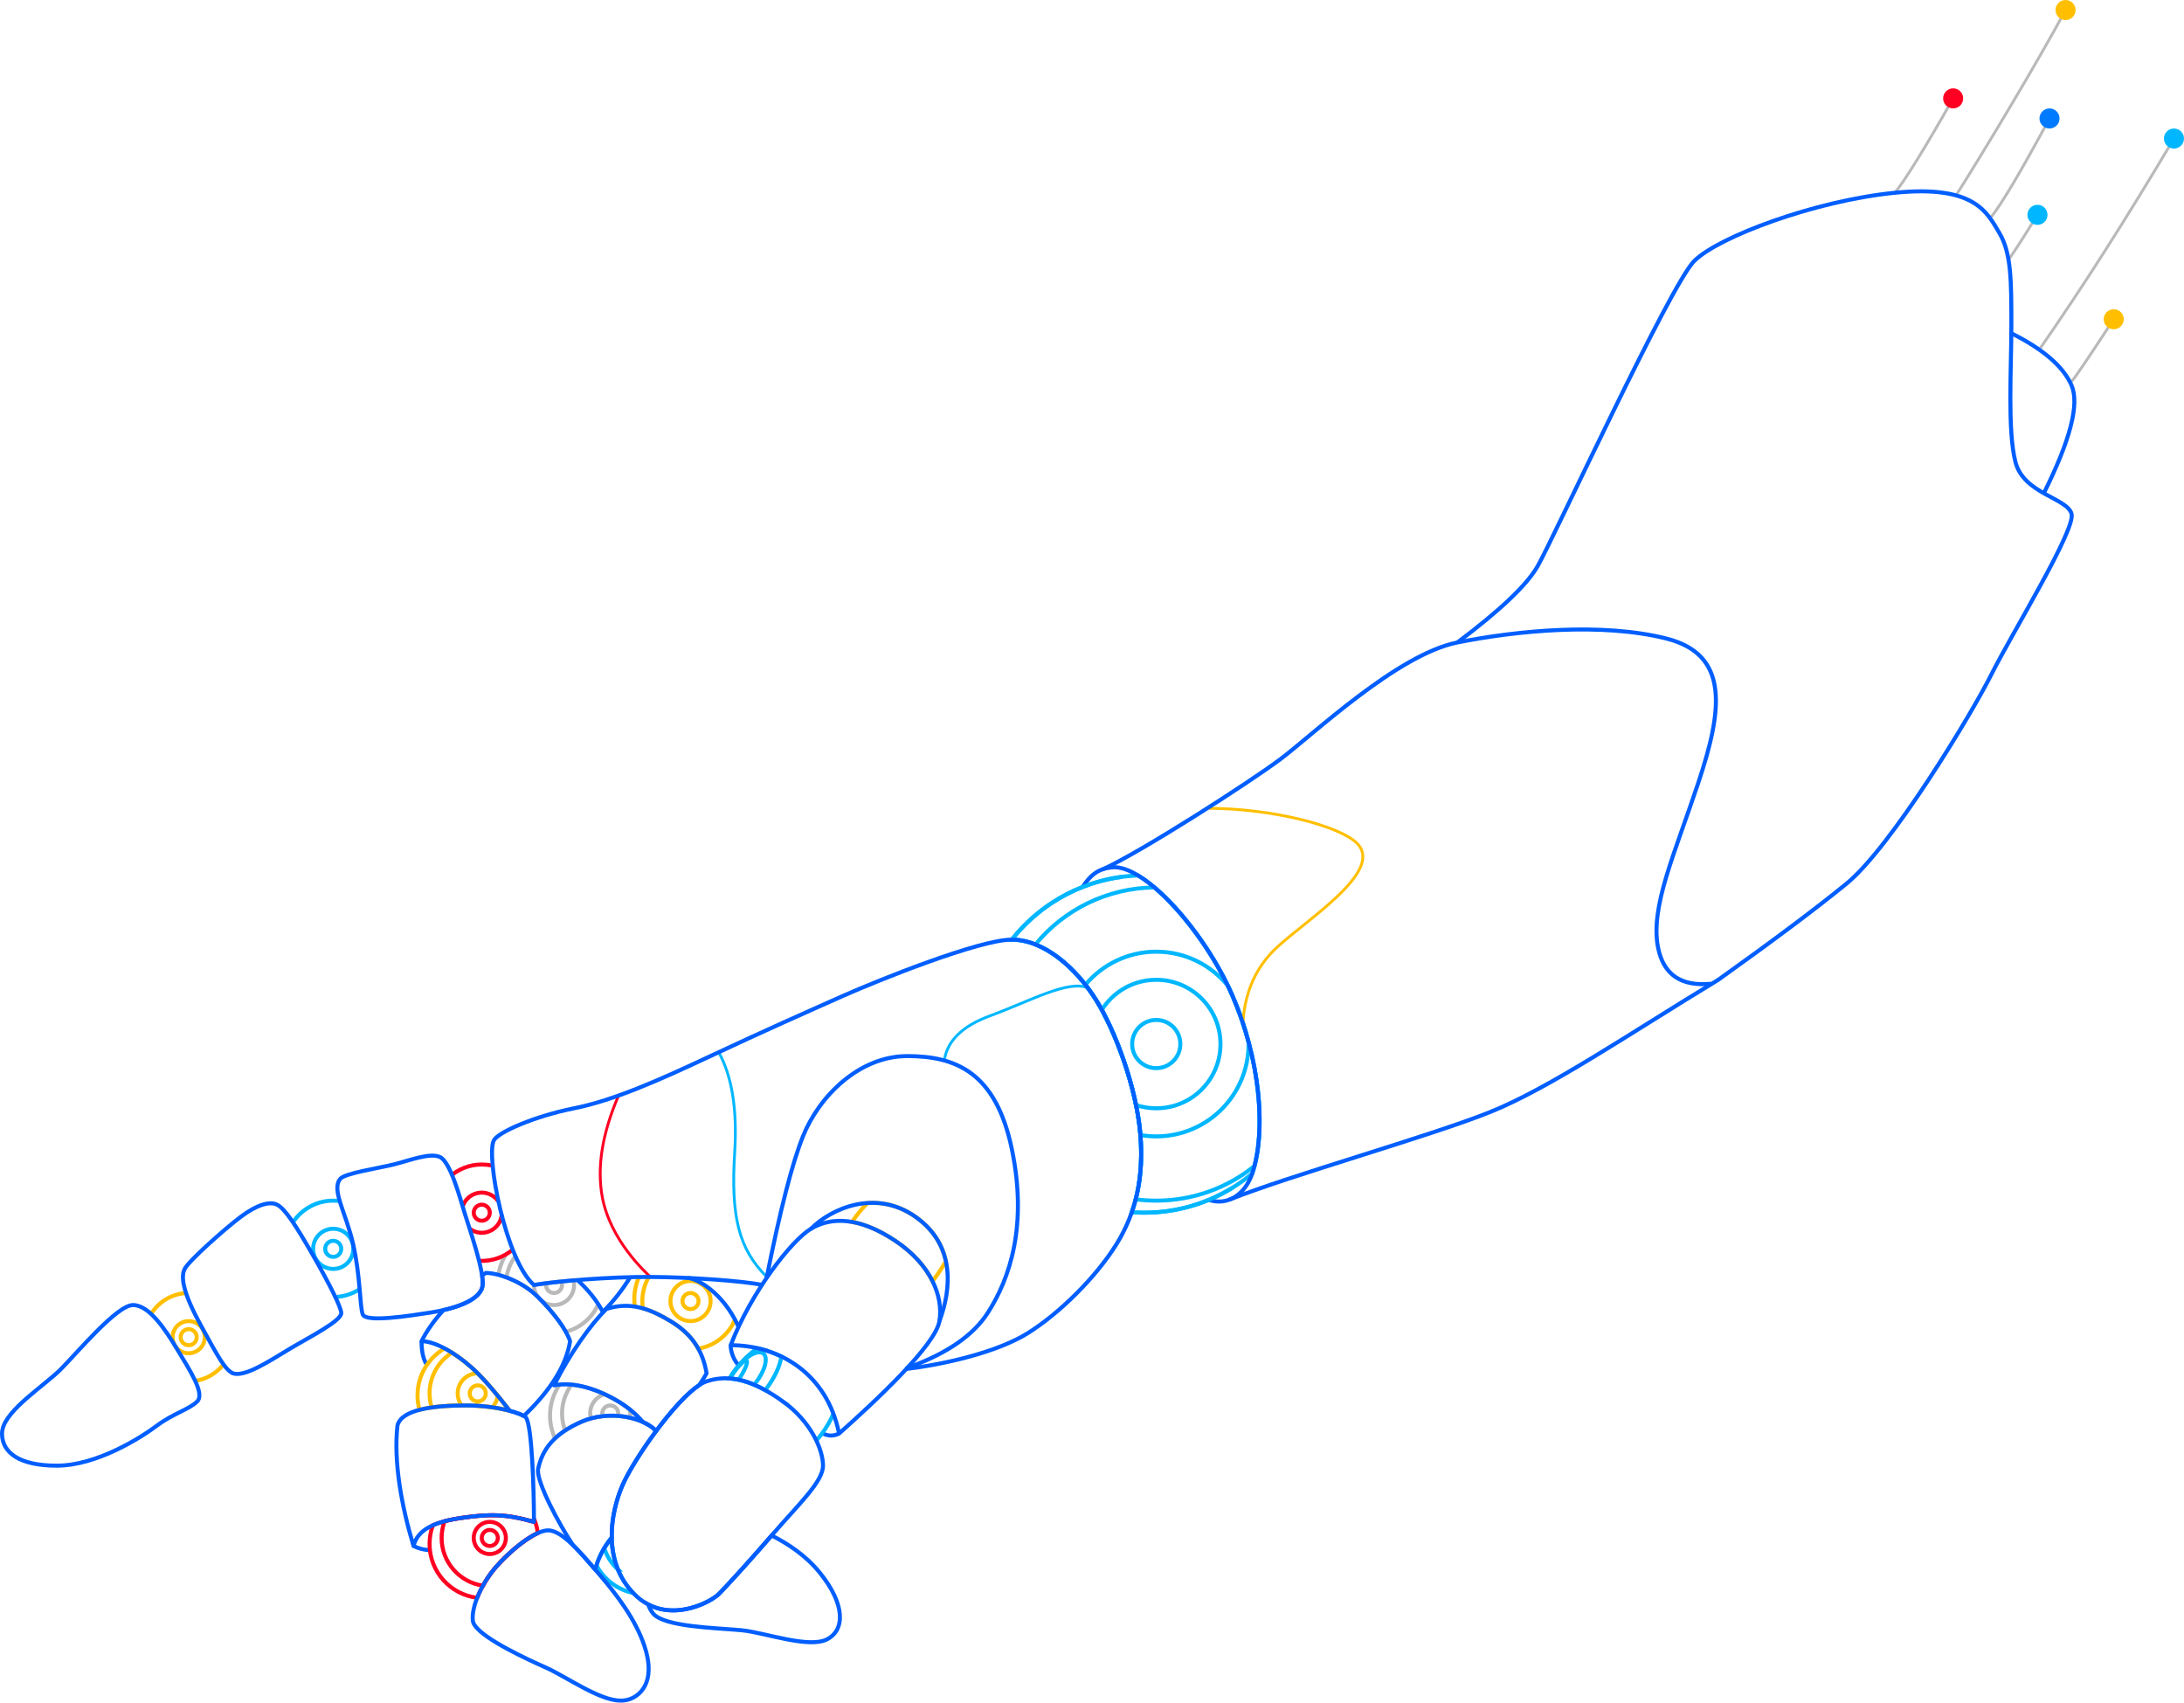 <svg height="424" viewBox="0 0 544 424" width="544" xmlns="http://www.w3.org/2000/svg"><g fill="none" fill-rule="evenodd"><path d="m192.202 382.383c4.092 2.087 8.475 4.923 12.02 9.301 6.293 7.771 6.331 14.174 1.816 16.544s-15.471-1.626-21.097-2.217l-.569-.056c-5.935-.548-18.947-.797-21.696-4.14-.542-.659-.945-1.421-1.229-2.259 7.309 3.812 15.592-.701 17.476-2.481l.313-.313c1.871-1.901 6.007-6.407 10.947-12.056z" stroke="#005eff"/><path d="m124.15 317.479c.277-1.847.929-3.572 1.875-5.094" stroke="#b9b9b9"/><path d="m119.453 313.989c3.129.146 6.063-.933 8.307-2.833" stroke="#f02"/><path d="m122.744 290.317c-.484-.113-.981-.197-1.489-.251-3.231-.34-6.297.636-8.665 2.496" stroke="#f02"/><path d="m117.033 306.025c.693.512 1.527.851 2.445.948 2.746.289 5.207-1.704 5.495-4.45" stroke="#f02"/><path d="m124.115 299.159c-.8-1.158-2.082-1.973-3.592-2.131-2.395-.252-4.572 1.231-5.282 3.436" stroke="#f02"/><path d="m119.791 303.989c1.099.115 2.083-.681 2.198-1.78.115-1.099-.681-2.083-1.78-2.198-1.099-.115-2.083.681-2.198 1.78-.115 1.099.681 2.083 1.78 2.198z" stroke="#f02"/><circle cx="83" cy="311" r="2" stroke="#00b7ff"/><circle cx="47" cy="333" r="2" stroke="#ffbf00"/><circle cx="83" cy="311" r="5" stroke="#00b7ff"/><circle cx="47" cy="333" r="4" stroke="#ffbf00"/><path d="m84.514 299.095c-.496-.062-1.001-.095-1.514-.095-4.172 0-7.847 2.129-9.997 5.36" stroke="#00b7ff"/><path d="m83.552 322.988c2.181-.099 4.21-.78 5.936-1.891" stroke="#00b7ff"/><path d="m46.336 322.02c-3.689.22-6.888 2.257-8.714 5.229" stroke="#ffbf00"/><path d="m48.665 343.875c2.832-.43 5.309-1.94 6.999-4.097" stroke="#ffbf00"/><path d="m115 378c7-1 11-1 18 1l-.003-.81c.492 1.121.817 2.334.944 3.606-3.391 1.535-7.741 5.36-10.433 8.47-1.2 1.386-2.3 2.977-3.21 4.613-5.821-.826-10.298-5.83-10.298-11.88 0-1.464.262-2.867.742-4.165 1.269-.336 2.688-.611 4.258-.835z" stroke="#f02"/><path d="m103 385c1.333.667 2.667 1 4 1" stroke="#005eff" stroke-linejoin="round"/><circle cx="122" cy="383" r="4" stroke="#f02"/><circle cx="122" cy="383" r="2" stroke="#f02"/><path d="m133.747 381.886c-3.362 1.591-7.599 5.329-10.24 8.38-1.935 2.236-3.61 5.004-4.649 7.634-6.682-.81-11.859-6.501-11.859-13.401 0-1.639.292-3.209.827-4.663 1.873-.833 4.264-1.422 7.173-1.837 6.788-.97 10.755-.999 17.372.824l.436.121" stroke="#f02"/><path d="m153.926 390.877c-1.575-1.434-2.767-3.281-3.405-5.37.54-.897 1.157-1.76 1.85-2.574l-.003-.21c.028 2.735.481 5.52 1.558 8.154z" stroke="#00b7ff"/><path d="m157.385 396.356.334.358c-3.974-.832-7.305-3.412-9.154-6.898.783-2.445 2.051-4.819 3.806-6.882l-.001-.038c.079 4.689 1.416 9.51 5.015 13.46z" stroke="#00b7ff"/><path d="m105 334c0 2.667.462 4.655 1.385 5.964" stroke="#005eff" stroke-linejoin="round"/><path d="m110.762 335.799c2.897 1.539 5.907 3.87 8.238 6.201l.585.595c2.084 2.156 4.547 5.071 7.389 8.744l.154.041c-2.703-.739-6.594-1.381-11.127-1.381-4.168 0-8.337.271-11.515 1.097-.316-1.145-.485-2.351-.485-3.597 0-4.855 2.563-9.111 6.409-11.49z" stroke="#ffbf00"/><path d="m112.582 336.858c2.303 1.452 4.573 3.297 6.418 5.142l.585.595c2.084 2.156 4.547 5.071 7.389 8.744l.113.031c-2.701-.734-6.576-1.37-11.087-1.37-2.943 0-5.885.135-8.48.505-.338-1.109-.52-2.286-.52-3.505 0-4.18 2.138-7.861 5.379-10.01z" stroke="#ffbf00"/><circle cx="119" cy="347" r="2" stroke="#ffbf00"/><path d="m119 342 .29.293c1.386 1.41 2.945 3.167 4.678 5.272-.125 1.121-.621 2.129-1.362 2.9-1.966-.283-4.195-.464-6.605-.464-.332 0-.663.002-.994.005-.632-.836-1.006-1.877-1.006-3.005 0-2.761 2.239-5 5-5z" stroke="#ffbf00"/><path d="m99 355c1-4 9-5 17-5s14 2 15 3c1.521 2 2 18 2 26-7-2-11-2-18-1s-11 3-12 7c-3-10-5-21-4-30z" stroke="#005eff" stroke-linejoin="round"/><path d="m139.61 344.782c4.642-.349 9.916 1.534 14.39 4.218 2.551 1.531 4.582 3.322 6.091 5.107l.017.008c-4.124-1.851-10.123-2.251-15.108-.114-2.875 1.232-5.076 2.633-6.74 4.203-.808-1.732-1.26-3.665-1.26-5.703 0-2.863.891-5.517 2.411-7.702z" stroke="#b9b9b9"/><path d="m142.384 344.821c3.893.375 8.014 2.018 11.616 4.179 2.551 1.531 4.582 3.322 6.091 5.107l.044.02c-4.126-1.862-10.14-2.267-15.135-.127-1.615.692-3.018 1.438-4.232 2.237-.496-1.317-.768-2.745-.768-4.237 0-2.651.86-5.101 2.315-7.087z" stroke="#b9b9b9"/><path d="m150.603 347.199c1.166.539 2.305 1.146 3.397 1.801 1.057.634 2.025 1.314 2.904 2.018.063.317.096.645.096.982 0 .362-.039.716-.112 1.056-3.016-.685-6.491-.708-9.732.19-.102-.398-.157-.816-.157-1.246 0-2.253 1.49-4.158 3.538-4.783z" stroke="#b9b9b9"/><path d="m152 350c1.105 0 2 .895 2 2 0 .214-.034.42-.096.613-1.24-.092-2.514-.075-3.785.066-.077-.211-.119-.44-.119-.679 0-1.105.895-2 2-2z" stroke="#b9b9b9"/><path d="m149.014 324.772c-1.468 3.383-4.449 5.958-8.09 6.869-1.447-2.593-3.9-5.617-6.924-8.641-2.277-2.277-5.201-3.905-7.851-4.886.309-1.963 1.095-3.767 2.234-5.291" stroke="#b9b9b9"/><path d="m142.868 318.852c.087.369.132.753.132 1.148 0 2.761-2.239 5-5 5s-5-2.239-5-5l.708-.113c1.965-.303 4.53-.606 7.424-.878z" stroke="#b9b9b9"/><circle cx="172" cy="324" r="5" stroke="#ffbf00"/><path d="m139.805 319.138c.125.261.195.553.195.862 0 1.105-.895 2-2 2s-2-.895-2-2c0-.151.017-.297.048-.438l.11-.014c.832-.105 1.725-.208 2.667-.308z" stroke="#b9b9b9"/><path d="m183.09 328.592c-1.567 3.779-5.009 6.584-9.166 7.254-1.562-2.808-3.87-5.014-6.924-6.847-2.257-1.354-4.513-2.504-6.862-3.175-.091-.594-.138-1.204-.138-1.825 0-2.187.585-4.236 1.607-6.002" stroke="#ffbf00"/><path d="m158.13 325.378c-.086-.613-.13-1.241-.13-1.878 0-1.954.415-3.812 1.162-5.488" stroke="#ffbf00"/><path d="m188.72 335.752c2.029.464 4.006 1.145 5.885 2.048-.248 2.233-1.617 5.268-3.854 8.205l-.148.191c-3.107-1.719-6.042-2.729-8.906-2.926.51-.842 1.097-1.696 1.756-2.54 1.552-1.986 3.254-3.602 4.856-4.705z" stroke="#00b7ff"/><path d="m182 335c0 2 1 4 2 5" stroke="#005eff"/><path d="m183.454 340.73c2.38-3.046 5.368-4.689 6.674-3.669 1.306 1.02.435 4.317-1.946 7.363-.111.142-.223.281-.337.417-2.06-.878-4.053-1.409-6.014-1.561.413-.833.959-1.701 1.622-2.549z" stroke="#00b7ff"/><path d="m209 357c-1.333.667-2.667.667-4 0" stroke="#005eff"/><path d="m207.59 352.058c-.671 1.633-1.686 3.41-2.997 5.15-.408.541-.827 1.055-1.252 1.541" stroke="#00b7ff"/><path d="m307 248c6.842 15.81 8.345 33.124 5.131 43.585l-.209.653c-7.29 6.094-16.677 9.762-26.922 9.762-1.039 0-2.07-.038-3.09-.112 2.07-5.922 2.766-12.447 2.09-19.888-1-11-6-25-11-33-4.997-7.995-12.991-14.992-20.986-15 7.402-9.38 18.72-15.526 31.487-15.974 8.039 4.88 18.176 17.673 23.499 29.974z" stroke="#00b7ff"/><path d="m307 248c6.582 15.211 8.223 31.813 5.476 42.366-6.693 5.4-15.207 8.634-24.476 8.634-1.734 0-3.441-.113-5.115-.332 1.3-5.052 1.671-10.551 1.115-16.668-1-11-6-25-11-33-3.761-6.018-9.22-11.47-15.099-13.802 7.067-8.567 17.721-14.065 29.663-14.196 7.148 6.056 14.979 16.699 19.435 26.998z" stroke="#00b7ff"/><path d="m288 237c7.209 0 13.643 3.317 17.86 8.507.4.832.781 1.663 1.14 2.493 1.632 3.772 2.96 7.629 3.993 11.459.004.18.007.36.007.541 0 12.703-10.297 23-23 23-1.345 0-2.663-.115-3.944-.337l-.027-.331-.029-.332c-1-11-6-25-11-33-.805-1.289-1.689-2.551-2.637-3.763 4.219-5.035 10.554-8.237 17.637-8.237z" stroke="#00b7ff"/><path d="m288 244c8.837 0 16 7.163 16 16s-7.163 16-16 16c-1.758 0-3.45-.284-5.032-.807-1.71-8.348-5.017-17.302-8.518-23.706 2.832-4.498 7.842-7.487 13.55-7.487z" stroke="#00b7ff"/><circle cx="288" cy="260" r="6" stroke="#00b7ff"/><circle cx="172" cy="324" r="2" stroke="#ffbf00"/><path d="m183.989 343.559.29-.44c1.362-2.113 2.105-3.975 1.677-4.264-.443-.299-1.977 1.195-3.475 3.367l-.15.219c-.199.295-.387.587-.562.872" stroke="#00b7ff"/><path d="m46 316c1-2 10-10 14-13s7.187-3.906 9-3c2 1 4.67 5.146 8.83 12.377 4.16 7.232 7.17 13.195 7.17 14.623 0 2-8 6-13 9s-11 7-14 6c-2-1-3.509-3.784-8-12s-5-12-4-14z" stroke="#005eff"/><path d="m33.126 325c-4 0-14 12-18 16s-13.504 10-14.504 15c-.069.345-.122.665-.122 1 0 4.749 4.316 8 13.626 8 10 0 21-7 25-10s8-4 10-6-2-8-5-13-7-11-11-11z" stroke="#005eff"/><path d="m84.752 293.568c-2.303 2.775 1.455 8.405 3.248 16.435s1.602 15.314 2.358 17.33c.774 2.062 11.475.375 16.99-.482 5.516-.858 11.92-2.814 12.786-6.332.802-3.258-3.32-14.829-4.477-18.674-1.157-3.844-3.535-12.593-6.096-13.719-2.561-1.126-7.561.874-11.358 1.828s-12.275 2.196-13.451 3.614z" stroke="#005eff"/><path d="m300.688 201.29c16.171 0 32.984 4.382 37.312 8.71 7 7-12.946 19.229-20.287 26.256-4.894 4.685-7.599 10.783-8.115 18.294" stroke="#ffbf00" stroke-width=".7"/><path d="m269.718 220.851c2.366-3.75 4.691-4.579 7.282-4.851 8-.842 23.075 15.996 30 32 6.933 16.021 8.384 33.586 5 44-1.857 5.716-6.433 8.269-10.743 6.839" stroke="#005eff" stroke-linecap="round" stroke-linejoin="round"/><path d="m306.987 295.792c-6.395 3.937-13.926 6.208-21.987 6.208-1.039 0-2.07-.038-3.09-.112 2.07-5.922 2.766-12.447 2.09-19.888-1-11-6-25-11-33-4.997-7.995-12.991-14.992-20.986-15 6.612-8.379 16.349-14.177 27.452-15.639" stroke="#00b7ff"/><path d="m486.5 24.5c-7 12.333-11.833 20.167-14.5 23.5" stroke="#b9b9b9" stroke-width=".7"/><path d="m514.5 2.5c-7 13-20.5 35.5-27.5 46.5" stroke="#b9b9b9" stroke-width=".7"/><path d="m510.5 29.5c-7 13-11.833 21.167-14.5 24.5" stroke="#b9b9b9" stroke-width=".7"/><path d="m507.5 53.5c-4.333 7-6.833 10.833-7.5 11.5" stroke="#b9b9b9" stroke-width=".7"/><path d="m541.5 34.5c-11.667 19.667-22.833 37.167-33.5 52.5" stroke="#b9b9b9" stroke-width=".7"/><path d="m526.5 79.5c-6.333 9.667-9.833 14.833-10.5 15.5" stroke="#b9b9b9" stroke-width=".7"/><circle cx="514.5" cy="2.5" fill="#ffbf00" r="2.5"/><circle cx="486.5" cy="24.5" fill="#f02" r="2.5"/><circle cx="510.5" cy="29.5" fill="#007bff" r="2.5"/><circle cx="507.5" cy="53.5" fill="#00b7ff" r="2.5"/><circle cx="541.5" cy="34.5" fill="#00b7ff" r="2.5"/><circle cx="526.5" cy="79.5" fill="#ffbf00" r="2.5"/><path d="m363 160c10.667-8 17.333-14.333 20-19 4-7 33-70 39-76s30-15 50-17 23 5 26 10 3 12 3 23-1 26 1 34 13 9 14 13-15 30-20 40-25 43-36 52c-7.333 6-18 14-32 24" stroke="#005eff"/><path d="m501 83c8 4 13 8.333 15 13 2 4.667-.333 13.667-7 27" stroke="#005eff"/><path d="m154 273c-4 9.333-5.333 17.667-4 25 2 11 11 19 12 20" stroke="#f02" stroke-linecap="round" stroke-width=".7"/><path d="m179 262c3.333 6 4.667 14.333 4 25-1 16 1 24 8 31" stroke="#00b7ff" stroke-width=".7"/><path d="m235.218 264.021c.745-4.843 4.515-8.517 11.311-11.021 10.194-3.757 19.572-9.081 24.514-6.958" stroke="#00b7ff" stroke-width=".7"/><path d="m191 318c3.333-16.667 6.333-28.333 9-35 4-10 14-20 26-20s22 4 26 23-.366 32.282-6 41c-3.643 5.638-10.34 10.198-20.089 13.681" stroke="#005eff" stroke-linecap="round"/><path d="m228 303c4.446 3.112 6.718 7.015 7.606 11.093-.848 1.494-2.004 3.232-3.316 4.988-1.744-3.528-4.755-7.059-9.29-10.082-3.986-2.657-7.58-4.138-10.781-4.702 1.358-1.992 2.706-3.573 3.881-4.715 3.834-.243 7.945.649 11.9 3.417z" stroke="#ffbf00"/><g stroke="#005eff"><path d="m202 306c5-5 16-10 26-3s9 18 6 26" stroke-linecap="round"/><path d="m143.79 318.705c1.313 1.301 3.986 3.643 6.382 7.991 2.667-2.667 4.943-5.565 6.829-8.696"/><path d="m182 335c5-13 15-26 20-29s12-3 21 3 12 14 11 20-16 20-25 28c-3-15-15-22-27-22z" stroke-linejoin="round"/><path d="m195 349c-7-5-13-7-19-5s-18 19-21 26-5 19 3 27 19 2 21 0 7.355-7.844 13.54-15.007c6.325-7.325 12.46-12.993 12.46-16.993s-3-11-10-16z"/><path d="m117.78 403.632c.36 3.135 10.218 8.014 16.096 10.706l2.138.964c4.883 2.174 13.327 8.208 18.486 8.198.301-.001 2.027.138 3.905-1.143 1.878-1.281 4.696-4.592 2.146-12.359-2.232-6.796-7.104-13.005-10.833-17.41l-2.748-3.202c-3.493-4.031-7.327-8.168-10.327-8.275-3.357-.119-9.643 5.119-13.136 9.154-3.493 4.035-6.136 9.806-5.727 13.365z"/><path d="m163.447 356.354-.083.11c-3.717 5.007-6.988 10.324-8.365 13.536-1.48 3.454-2.717 8.126-2.629 12.933-2.011 2.363-3.382 5.135-4.115 7.953l-1.287-1.5c-1.383-1.596-2.819-3.208-4.236-4.581-3.616-5.416-8.986-15.564-8.733-18.806 1-5 4-9 11-12 6.612-2.834 15.009-1.206 18.447 2.354z" stroke-linejoin="round"/><path d="m167 329c5 3 8 7 9 13-.57.997-1.18 1.973-1.816 2.927-3.038 1.987-6.946 6.373-10.493 11.1l-.244.327c-.85-.88-2.003-1.642-3.356-2.247-1.509-1.785-3.54-3.576-6.091-5.107-5-3-11-5-16-4 4-8 9-15 13-19 6-2 11 0 16 3z" stroke-linejoin="round"/><path d="m121 317c3 0 9 2 13 6s7 8 8 11c-.928 5.941-4.771 12.149-11.528 18.626-.693-.393-1.895-.858-3.499-1.287-3.113-4.023-5.771-7.136-7.974-9.339-4-4-10-8-14-8 1.303-2.606 3.173-5.213 5.444-7.737 4.59-1.043 8.984-2.874 9.69-5.744.162-.657.123-1.651-.051-2.851.302-.225.608-.447.916-.667z" stroke-linejoin="round"/><path d="m225.654 340.925c9.012-1.069 22.537-4.044 30.346-8.925 8-5 17-14 22-22s7-17 6-28-6-25-11-33-13-15-21-15-33 10-42 14-19.665 8.72-32.907 14.934c-12.804 6.008-24.093 11.066-34.093 13.066s-19 6-20 8c-2 4 3 30 10 36 6-1 18.95-2.051 29-2s23 1 28 2"/><path d="m171.294 318.263c2.051.032 8.813 3.438 12.706 12.252"/><path d="m426 245c-7.333.667-11.667-2.333-13-9-2-10 4-23 10-41s8-32-8-36-37-2-52 1-36 23-44 29-35.009 23.292-44.263 27.454" stroke-linecap="round" stroke-linejoin="round"/><path d="m306.256 298.74c15-6 49.744-15.74 64.744-21.74s35-19.667 57-33" stroke-linecap="round" stroke-linejoin="round"/></g></g></svg>